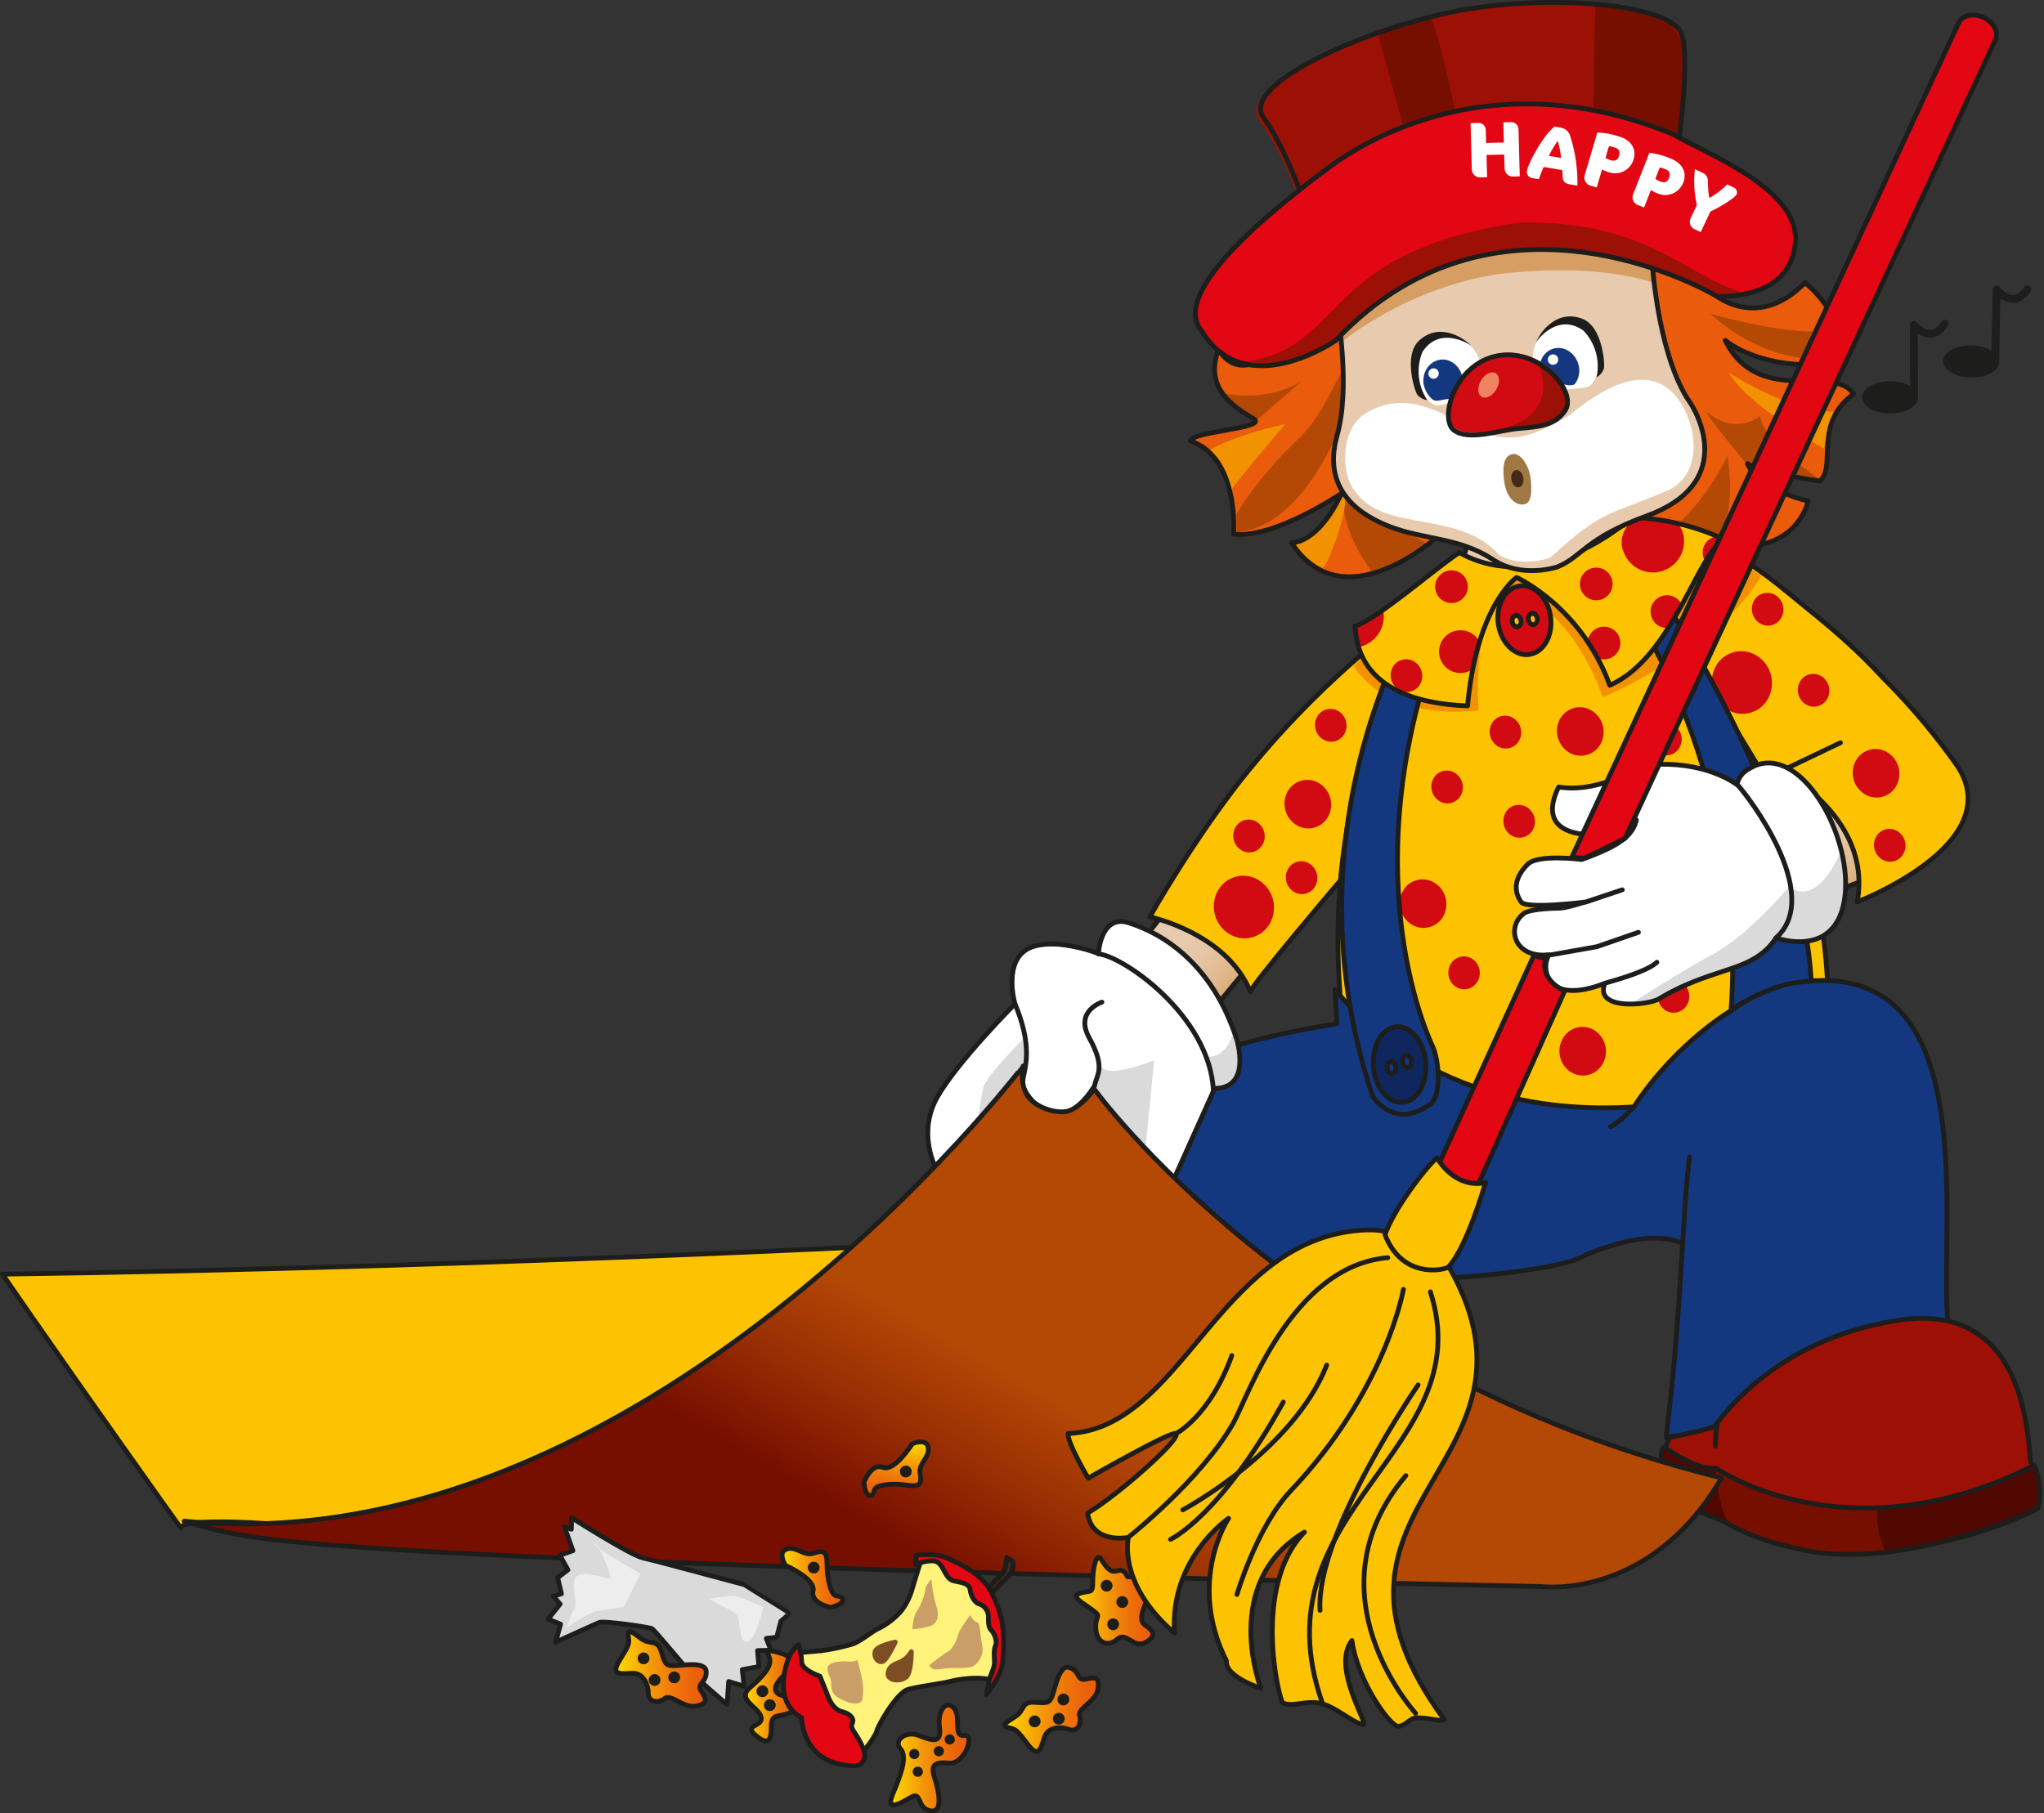 <svg id="Ebene_1" data-name="Ebene 1" xmlns="http://www.w3.org/2000/svg" xmlns:xlink="http://www.w3.org/1999/xlink" viewBox="0 0 640.564 568.429"><rect x="0" y="0" width="640.564" height="568.429" fill="#333333" stroke="none"/><defs><style>.cls-1,.cls-9{fill:#ea5b0c;}.cls-1,.cls-13,.cls-14,.cls-18,.cls-2,.cls-25,.cls-26,.cls-27,.cls-28,.cls-3,.cls-34,.cls-35,.cls-36,.cls-37,.cls-38,.cls-4,.cls-40,.cls-42,.cls-43,.cls-44,.cls-45,.cls-46,.cls-48,.cls-5,.cls-50,.cls-51,.cls-52,.cls-53,.cls-55,.cls-6,.cls-7,.cls-8{stroke:#1d1d1b;}.cls-1,.cls-13,.cls-14,.cls-18,.cls-2,.cls-25,.cls-26,.cls-27,.cls-28,.cls-3,.cls-34,.cls-35,.cls-36,.cls-37,.cls-38,.cls-4,.cls-40,.cls-42,.cls-43,.cls-44,.cls-45,.cls-46,.cls-47,.cls-48,.cls-5,.cls-50,.cls-51,.cls-52,.cls-53,.cls-55,.cls-6,.cls-66,.cls-7,.cls-8{stroke-linecap:round;stroke-linejoin:round;stroke-width:1.5px;}.cls-1,.cls-2,.cls-3,.cls-4,.cls-5,.cls-6,.cls-7{clip-rule:evenodd;}.cls-15,.cls-18,.cls-19,.cls-2,.cls-35{fill:#fdc300;}.cls-20,.cls-28,.cls-3{fill:#9c1006;}.cls-22,.cls-4{fill:#770f00;}.cls-32,.cls-34,.cls-5,.cls-64{fill:#fff;}.cls-57,.cls-6,.cls-8{fill:#e8cbaf;}.cls-46,.cls-55,.cls-61,.cls-7{fill:#e30613;}.cls-11,.cls-12,.cls-13,.cls-14,.cls-15,.cls-17,.cls-18,.cls-20,.cls-22,.cls-24,.cls-25,.cls-26,.cls-27,.cls-28,.cls-32,.cls-33,.cls-34,.cls-36,.cls-37,.cls-38,.cls-39,.cls-40,.cls-41,.cls-42,.cls-43,.cls-44,.cls-45,.cls-46,.cls-47,.cls-48,.cls-49,.cls-50,.cls-51,.cls-52,.cls-57,.cls-60,.cls-61,.cls-63,.cls-67,.cls-9{fill-rule:evenodd;}.cls-10{clip-path:url(#clip-path);}.cls-11{fill:#b44805;}.cls-12{fill:#f39200;}.cls-13,.cls-53{fill:none;}.cls-14{fill:url(#linear-gradient);}.cls-16{clip-path:url(#clip-path-2);}.cls-17,.cls-27,.cls-56{fill:#d20a11;}.cls-21{clip-path:url(#clip-path-3);}.cls-23{clip-path:url(#clip-path-4);}.cls-24{fill:#500800;}.cls-25,.cls-63{fill:#14387f;}.cls-26{fill:#0f275e;}.cls-29{clip-path:url(#clip-path-5);}.cls-30{clip-path:url(#clip-path-6);}.cls-31,.cls-41{fill:#1d1d1b;}.cls-33,.cls-48{fill:#dadada;}.cls-36{fill:url(#linear-gradient-2);}.cls-37{fill:#fff37c;}.cls-38,.cls-66{fill:#432918;}.cls-39{fill:#ca9e67;}.cls-40{fill:url(#linear-gradient-3);}.cls-42{fill:url(#linear-gradient-4);}.cls-43{fill:url(#linear-gradient-5);}.cls-44{fill:url(#linear-gradient-6);}.cls-45{fill:url(#linear-gradient-7);}.cls-47{fill:#7d4e24;stroke:#7d4e24;}.cls-49{fill:#ededed;}.cls-50{fill:url(#linear-gradient-8);}.cls-51{fill:url(#linear-gradient-9);}.cls-52{fill:url(#linear-gradient-10);}.cls-54{clip-path:url(#clip-path-7);}.cls-58{clip-path:url(#clip-path-8);}.cls-59{fill:#d69e63;}.cls-60{fill:#760f00;}.cls-62{clip-path:url(#clip-path-9);}.cls-65{fill:#a07843;}.cls-66{stroke:#432918;}.cls-67{fill:#f08262;}</style><clipPath id="clip-path" transform="translate(-36.73 -62.234)"><path class="cls-1" d="M572.423,153.324s13.997,13.756,29.977-2.473c7.437,6.024,13.286,16.235,8.032,23.709-3.267,3.706-22.856,2.346-33.03-5.614,10.441,21.012,33.982,7.204,40.219,16.779-12.82,9.426-5.218,22.672-10.59,27.302,0,0-18.928-2.715-22.661-5.469,3.214,8.14,19.014,11.739,19.014,11.739s-3.259,16.286-24.65,13.973c-12.024-1.298-31.08-8.925-31.08-8.925l-25.103,14.493L486.925,230.67s-29.399,26.663-45.451,1.669c0,0,8.081.727,15.681-15.467,0,0-21.003,14.267-33.841,12.79,0,0,1.923-23.857-13.528-29.238.665-3.058,24.917-3.947,19.661-7.035-5.261-3.088-15.729-9.244-10.805-21.645,0,0,7.084,15.206,25.132-7.55s46.193-33.829,46.193-33.829S542.7,118.148,572.423,153.324Z"/></clipPath><linearGradient id="linear-gradient" x1="361.563" y1="274.14" x2="361.015" y2="243.679" gradientTransform="matrix(0.608, -0.794, -0.828, -0.634, 366.339, 753.337)" gradientUnits="userSpaceOnUse"><stop offset="0" stop-color="#e8cbaf"/><stop offset="0.364" stop-color="#e7caac"/><stop offset="0.585" stop-color="#e5c5a4"/><stop offset="0.768" stop-color="#e2bc96"/><stop offset="0.93" stop-color="#deb181"/><stop offset="1" stop-color="#dbaa76"/></linearGradient><clipPath id="clip-path-2" transform="translate(-36.73 -62.234)"><path class="cls-2" d="M428.564,373.118c-7.389-18.421-31.491-23.474-31.491-23.474s14.098-25.212,31.067-46.095c21.098-25.961,44.47-44.334,51.62-48.651,0,0,32.036,1.381,16.349,37.166L454.258,341.19S428.972,371.042,428.564,373.118Z"/></clipPath><clipPath id="clip-path-3" transform="translate(-36.73 -62.234)"><path class="cls-3" d="M344.493,518.258s-7.412-40.892,17.757-53.465c24.616-12.297,39.257,1.109,49.201,7.152,8.8.293,8.996,1.322,14.663,2.026,18.182,2.25,44.604,19.063,45.677,20.765.057,4.372-2.099,14.409-2.099,14.409s-2.752,7.101-23.945,6.071c-7.423,3.074-7.645,8.577-15.226,10.47C430.52,525.687,393.563,540.052,344.493,518.258ZM416.34,484.487c-2.209-10.943-5.082-12.835-5.082-12.835"/></clipPath><clipPath id="clip-path-4" transform="translate(-36.73 -62.234)"><path class="cls-4" d="M445.826,514.653c-5.11,1.499-9.037,8.049-12.352,9.808-.193-.156-31.715,15.085-89.742-6.534,0,0-1.615,8.149,3.589,10.437,3.101,2.362,48.892,18.35,88.705,3.044,3.259-1.899,8.066-6.78,8.066-6.78s19.948-.688,22.14-3.371c2.197-2.682,3.138-10.845,3.138-10.845S466.758,513.165,445.826,514.653Z"/></clipPath><clipPath id="clip-path-5" transform="translate(-36.73 -62.234)"><path class="cls-4" d="M558.4,515.839s9.39,7.264,16.197,6.652c0,0,40.849,28.629,99.606-.914a19.736,19.736,0,0,1,1.044,13.581s-41.614,19.855-74.072,12.795c-17.33-3.767-20.28-7.29-27.38-10.092-10.636-4.201-13.944-5.929-13.944-5.929S555.359,516.735,558.4,515.839Z"/></clipPath><clipPath id="clip-path-6" transform="translate(-36.73 -62.234)"><path class="cls-2" d="M494.042,235.422c-9.403,6.469-24.914,20.202-32.734,23.174.746,3.277-.29,23.463,35.341,24.912,2.849-31.542,15.353-40.264,15.353-40.264s20.172,9.063,29.204,33.789c19.75-8.588,27.861-42.191,35.971-45.667a75.639,75.639,0,0,0-28.826-6.954C529.382,240.056,509.395,244.113,494.042,235.422Z"/></clipPath><linearGradient id="linear-gradient-2" x1="312.909" y1="571.354" x2="382.515" y2="450.325" gradientUnits="userSpaceOnUse"><stop offset="0.182" stop-color="#770f00"/><stop offset="0.394" stop-color="#962c03"/><stop offset="0.632" stop-color="#b44805"/></linearGradient><linearGradient id="linear-gradient-3" x1="270.35" y1="593.869" x2="286.906" y2="593.869" gradientUnits="userSpaceOnUse"><stop offset="0" stop-color="#ffde00"/><stop offset="0.153" stop-color="#fac103"/><stop offset="0.421" stop-color="#f39507"/><stop offset="0.661" stop-color="#ee750a"/><stop offset="0.862" stop-color="#eb620b"/><stop offset="1" stop-color="#ea5b0c"/></linearGradient><linearGradient id="linear-gradient-4" x1="315.861" y1="613.297" x2="340.385" y2="613.297" xlink:href="#linear-gradient-3"/><linearGradient id="linear-gradient-5" x1="374.027" y1="563.999" x2="398.03" y2="563.999" xlink:href="#linear-gradient-3"/><linearGradient id="linear-gradient-6" x1="905.326" y1="1265.12" x2="924.425" y2="1265.12" gradientTransform="translate(1704.738 -193.502) rotate(98.569)" xlink:href="#linear-gradient-3"/><linearGradient id="linear-gradient-7" x1="281.817" y1="556.862" x2="300.876" y2="556.862" xlink:href="#linear-gradient-3"/><linearGradient id="linear-gradient-8" x1="351.489" y1="598.042" x2="380.957" y2="598.042" xlink:href="#linear-gradient-3"/><linearGradient id="linear-gradient-9" x1="229.744" y1="585.357" x2="258.057" y2="585.357" xlink:href="#linear-gradient-3"/><linearGradient id="linear-gradient-10" x1="661.215" y1="557.731" x2="660.666" y2="527.274" gradientTransform="matrix(0.923, -0.385, -0.45, -1.079, 202.46, 1103.227)" xlink:href="#linear-gradient"/><clipPath id="clip-path-7" transform="translate(-36.73 -62.234)"><path class="cls-5" d="M539.106,343.061s-10.495,3.866-13.949,3.866c-2.219,0-8.998.297-10.779,1.584-5.706,4.122-3.416,14.289,7.926,12.998-2.578,2.711-2.272,16.56,17.383,8.953-3.487,8.559,13.519,6.922,16.954,4.863,17.351-10.407,29.489-8.051,36.686-19.108,0,0,19.018,7.01,21.554-12.831,2.53-19.833-14.896-49.954-30.228-40.028a7.007,7.007,0,0,0-3.581,4.858c.355.327-8.931-7.513-26.903-6.269-2.205-.925-14.939,9.23-28.983,6.978-8.7,17.965,14.901,14.766,14.901,14.766"/></clipPath><clipPath id="clip-path-8" transform="translate(-36.73 -62.234)"><path class="cls-6" d="M565.336,186.867c4.604,6.149,14.558,27.207-12.536,37.078-19.481,7.103-20.194,12.842-28.023,16,0,0-11.036,3.762-20.117-2.259-10.555-7-21.547-6.215-32.3-10.344-8.759-3.36-21.541-10.977-16.618-28.546,4.23-15.091.265-36.298.468-38.176.201-1.879,26.521-63.159,98.217-17.157C554.427,143.462,555.92,171.364,565.336,186.867Z"/></clipPath><clipPath id="clip-path-9" transform="translate(-36.73 -62.234)"><path class="cls-7" d="M574.977,155.229s-67.947-41.073-119.628,13.724c0,0-28.274,19.764-42.084-3.077-10.679-12.734,26.133-40.823,39.727-51.015,6.717-5.039,48.504-35.099,108.22-10.478,8.494,5.236,38.374,16.348,38.193,32.626C599.356,141.299,598.122,155.014,574.977,155.229Z"/></clipPath></defs><title>Happy-Teppichkehren</title><path class="cls-8" d="M485.641,252.307s14.838-14.66,11.958-34.408c0,0,24.645-16.74,40.762-9.045,0,0-3.185,13.325,11.009,19.408C549.37,228.262,523.377,270.73,485.641,252.307Z" transform="translate(-36.73 -62.234)"/><path class="cls-9" d="M572.423,153.324s13.997,13.756,29.977-2.473c7.437,6.024,13.286,16.235,8.032,23.709-3.267,3.706-22.856,2.346-33.03-5.614,10.441,21.012,33.982,7.204,40.219,16.779-12.82,9.426-5.218,22.672-10.59,27.302,0,0-18.928-2.715-22.661-5.469,3.214,8.14,19.014,11.739,19.014,11.739s-3.259,16.286-24.65,13.973c-12.024-1.298-31.08-8.925-31.08-8.925l-25.103,14.493L486.925,230.67s-29.399,26.663-45.451,1.669c0,0,8.081.727,15.681-15.467,0,0-21.003,14.267-33.841,12.79,0,0,1.923-23.857-13.528-29.238.665-3.058,24.917-3.947,19.661-7.035-5.261-3.088-15.729-9.244-10.805-21.645,0,0,7.084,15.206,25.132-7.55s46.193-33.829,46.193-33.829S542.7,118.148,572.423,153.324Z" transform="translate(-36.73 -62.234)"/><g class="cls-10"><path class="cls-11" d="M612.117,163.666c2.335,7.505-2.442,10.782-2.442,10.782s-17.621,3.347-36.999-13.874C572.676,160.574,608.283,170.673,612.117,163.666Z" transform="translate(-36.73 -62.234)"/><path class="cls-12" d="M608.386,202.897s-24.239-13.8-29.961-23.952c0,0,17.679,11.884,33.046,12.397C611.471,191.343,608.162,201.864,608.386,202.897Z" transform="translate(-36.73 -62.234)"/><path class="cls-11" d="M588.355,192.554s-7.096,6.475-16.324-.881c-2.507-1.998,6.059,8.797,11.289,15.111,3.978,4.808,23.614,5.685,23.614,5.685S589.007,200.487,588.355,192.554Z" transform="translate(-36.73 -62.234)"/><path class="cls-11" d="M574.74,232.012s6.32-7.091,3.377-26.825c0,0-7.061,14.8-17.486,22.942C560.631,228.129,571.006,232.024,574.74,232.012Z" transform="translate(-36.73 -62.234)"/><path class="cls-11" d="M467.522,242.447s-14.413-16.803-8.33-31.815c0,0,10.191,14.634,25.742,22.466Z" transform="translate(-36.73 -62.234)"/><path class="cls-11" d="M457.787,178.853s3.208,8.599-3.161,21.865c-6.372,13.26-16.454,27.248-30.349,28.317l-.029-5.592s5.666-10.65,19.886-24.136C451.709,192.123,456.425,178.26,457.787,178.853Z" transform="translate(-36.73 -62.234)"/><path class="cls-12" d="M458.023,216.56c1.928,4.819-5.394,23.134-6.611,23.576-1.215.438-7.756-5.081-8.734-7.316C447.012,232.028,454.718,224.303,458.023,216.56Z" transform="translate(-36.73 -62.234)"/><path class="cls-11" d="M444.882,181.551s-9.461,6.837-24.705,3.99a27.902,27.902,0,0,0,10.272,8.473Z" transform="translate(-36.73 -62.234)"/><path class="cls-12" d="M439.451,195.235s-15.076,17.593-16.756,20.548c0,0-1.973-9.14-6.561-12.189C414.946,202.803,428.187,197.406,439.451,195.235Z" transform="translate(-36.73 -62.234)"/></g><path class="cls-13" d="M572.423,153.324s13.997,13.756,29.977-2.473c7.437,6.024,13.286,16.235,8.032,23.709-3.267,3.706-22.856,2.346-33.03-5.614,10.441,21.012,33.982,7.204,40.219,16.779-12.82,9.426-5.218,22.672-10.59,27.302,0,0-18.928-2.715-22.661-5.469,3.214,8.14,19.014,11.739,19.014,11.739s-3.259,16.286-24.65,13.973c-12.024-1.298-31.08-8.925-31.08-8.925l-25.103,14.493L486.925,230.67s-29.399,26.663-45.451,1.669c0,0,8.081.727,15.681-15.467,0,0-21.003,14.267-33.841,12.79,0,0,1.923-23.857-13.528-29.238.665-3.058,24.917-3.947,19.661-7.035-5.261-3.088-15.729-9.244-10.805-21.645,0,0,7.084,15.206,25.132-7.55s46.193-33.829,46.193-33.829S542.7,118.148,572.423,153.324Z" transform="translate(-36.73 -62.234)"/><polygon class="cls-14" points="379.67 267.094 339.718 318.342 365.519 334.286 404.572 286.821 379.67 267.094"/><path class="cls-15" d="M428.564,373.118c-7.389-18.421-31.491-23.474-31.491-23.474s14.098-25.212,31.067-46.095c21.098-25.961,44.47-44.334,51.62-48.651,0,0,32.036,1.381,16.349,37.166L454.258,341.19S428.972,371.042,428.564,373.118Z" transform="translate(-36.73 -62.234)"/><g class="cls-16"><path class="cls-17" d="M434.607,351.853a9.123,9.123,0,0,1-12.967,2.95,10.153,10.153,0,0,1-3.14-13.546,9.111,9.111,0,0,1,12.964-2.955A10.157,10.157,0,0,1,434.607,351.853Z" transform="translate(-36.73 -62.234)"/></g><path class="cls-13" d="M428.564,373.118c-7.389-18.421-31.491-23.474-31.491-23.474s14.098-25.212,31.067-46.095c21.098-25.961,44.47-44.334,51.62-48.651,0,0,32.036,1.381,16.349,37.166L454.258,341.19S428.972,371.042,428.564,373.118Z" transform="translate(-36.73 -62.234)"/><path class="cls-18" d="M494.621,239.766c-3.93,4.927-48.304,56.482-36.648,146.591,0,0,38.353,41.631,90.644,23.914,52.291-17.719,60.992-34.668,60.992-34.668s.933-97.756-71.419-137.643C538.19,237.96,535.152,247.35,494.621,239.766Z" transform="translate(-36.73 -62.234)"/><path class="cls-17" d="M488.943,349.597a7.065,7.065,0,0,1-10.053,2.29,7.872,7.872,0,0,1-2.437-10.502,7.066,7.066,0,0,1,10.053-2.289A7.872,7.872,0,0,1,488.943,349.597Z" transform="translate(-36.73 -62.234)"/><path class="cls-18" d="M544.974,230.723s15.482-13.168,52.025,17.241c10.787,8.976,25.506,19.54,40.932,40.108,4.068,7.816-12.211,39.652-27.247,46.664,0,0-4.915-5.007-9.656-10.614C571.336,275.993,544.974,230.723,544.974,230.723Z" transform="translate(-36.73 -62.234)"/><path class="cls-17" d="M590.665,281.476a9.117,9.117,0,0,1-12.966,2.95,10.157,10.157,0,0,1-3.142-13.55,9.112,9.112,0,0,1,12.965-2.951A10.155,10.155,0,0,1,590.665,281.476Z" transform="translate(-36.73 -62.234)"/><path class="cls-19" d="M473.094,293.49c-2.227,8.582-4.747,12.979-9.483,8.625-4.09,1.834-5.712-3.406-3.486-11.986,2.227-8.583,6.931-14.789,10.513-13.862C474.217,277.195,475.319,284.907,473.094,293.49Z" transform="translate(-36.73 -62.234)"/><path class="cls-12" d="M461.018,271.052s8.98,17.091,39.106,13.905c0,0-2.608-28.678,8.981-39.396,0,0,19.753,6.312,29.877,35.241,0,0,36.879-15.364,49.714-38.149-21.512-15.373-47.018-4.523-47.018-4.523a228.036,228.036,0,0,0-29.454,4.18c-18.522,3.892-20.5-2.252-20.5-2.252Z" transform="translate(-36.73 -62.234)"/><path class="cls-20" d="M344.493,518.258s-7.412-40.892,17.757-53.465c24.616-12.297,39.257,1.109,49.201,7.152,8.8.293,8.996,1.322,14.663,2.026,18.182,2.25,44.604,19.063,45.677,20.765.057,4.372-2.099,14.409-2.099,14.409s-2.752,7.101-23.945,6.071c-7.423,3.074-7.645,8.577-15.226,10.47C430.52,525.687,393.563,540.052,344.493,518.258ZM416.34,484.487c-2.209-10.943-5.082-12.835-5.082-12.835" transform="translate(-36.73 -62.234)"/><g class="cls-21"><path class="cls-22" d="M346.506,483.141c-.565-1.844,6.624,47.771,95.704,31.781,0,0-2.694,5.897-10.305,9.86-7.615,3.968-20.154,6.005-40.478,4.892-35.682-1.958-46.935-11.416-46.935-11.416S342.002,491.815,346.506,483.141Z" transform="translate(-36.73 -62.234)"/><path class="cls-22" d="M439.298,484.128s21.783,5.074,19.415,13.266a116.237,116.237,0,0,0-3.494,16.667c11.931-.64,14.763-6.108,14.763-6.108l1.859-13.658s-13.071-11.158-36.22-17.751C436.535,478.683,439.298,484.128,439.298,484.128Z" transform="translate(-36.73 -62.234)"/></g><path class="cls-13" d="M344.493,518.258s-7.412-40.892,17.757-53.465c24.616-12.297,39.257,1.109,49.201,7.152,8.8.293,8.996,1.322,14.663,2.026,18.182,2.25,44.604,19.063,45.677,20.765.057,4.372-2.099,14.409-2.099,14.409s-2.752,7.101-23.945,6.071c-7.423,3.074-7.645,8.577-15.226,10.47C430.52,525.687,393.563,540.052,344.493,518.258ZM416.34,484.487c-2.209-10.943-5.082-12.835-5.082-12.835" transform="translate(-36.73 -62.234)"/><path class="cls-22" d="M445.826,514.653c-5.11,1.499-9.037,8.049-12.352,9.808-.193-.156-31.715,15.085-89.742-6.534,0,0-1.615,8.149,3.589,10.437,3.101,2.362,48.892,18.35,88.705,3.044,3.259-1.899,8.066-6.78,8.066-6.78s19.948-.688,22.14-3.371c2.197-2.682,3.138-10.845,3.138-10.845S466.758,513.165,445.826,514.653Z" transform="translate(-36.73 -62.234)"/><g class="cls-23"><path class="cls-24" d="M466.913,521.508s2.788-13.743-.561-12.979c-3.72.851-20.081,4.861-20.081,4.861s.764,4.575-3.607,16.712c1.338,2.026-1.196.329,6.083-2.019C448.821,528.059,464.358,522.522,466.913,521.508Z" transform="translate(-36.73 -62.234)"/></g><path class="cls-13" d="M445.826,514.653c-5.11,1.499-9.037,8.049-12.352,9.808-.193-.156-31.715,15.085-89.742-6.534,0,0-1.615,8.149,3.589,10.437,3.101,2.362,48.892,18.35,88.705,3.044,3.259-1.899,8.066-6.78,8.066-6.78s19.948-.688,22.14-3.371c2.197-2.682,3.138-10.845,3.138-10.845S466.758,513.165,445.826,514.653Z" transform="translate(-36.73 -62.234)"/><path class="cls-25" d="M598.991,371.875c-15.209.085-37.992,18.463-50.227,37.328-28.625,1.862-66.642-4.068-93.628-36.716l.562,10.672s-41.445,6.195-45.733,14.286c0,0-11.15,44.79-23.538,87.972,13.721-7.751,39.172,6.236,39.172,6.236s24.853,27.996,62.196,13.932c2.646-6.752-5.409-42.167-5.409-42.167s42.344-2.029,51.366-7.841c22.87-9.505,30.752-3.179,30.752-3.179,2.449,29.931,10.532,51.285,10.532,51.285l69.52-6.91-2.08-15.899.127-12.882S661.17,371.534,598.991,371.875Z" transform="translate(-36.73 -62.234)"/><path class="cls-17" d="M452.823,318.413A7.074,7.074,0,0,1,442.768,320.7a7.871,7.871,0,0,1-2.435-10.502,7.062,7.062,0,0,1,10.053-2.288A7.87,7.87,0,0,1,452.823,318.413Z" transform="translate(-36.73 -62.234)"/><path class="cls-25" d="M546.689,233.291s54.746,73.489,57.76,138.2c-8.803-.349-20.265,3.472-25.224,7.292,2.528-32.486-3.475-88.703-39.784-139.286Z" transform="translate(-36.73 -62.234)"/><path class="cls-25" d="M494.164,246.21c-31.574,69.702-17.379,124.514-8.399,144.212,1.923,4.222,2.838,15.286-.826,17.954-11.503,8.375-18.09-2.65-18.09-2.65-29.941-89.948,19.398-160.862,19.398-160.862Z" transform="translate(-36.73 -62.234)"/><path class="cls-26" d="M483.209,393.08c-1.363-6.363-5.99-10.247-10.334-8.671-4.346,1.578-6.756,8.016-5.395,14.382,1.363,6.361,5.99,10.243,10.335,8.666C482.159,405.881,484.575,399.443,483.209,393.08Zm-9.99,5.691c-.717.263-1.478-.38-1.702-1.431a2.047,2.047,0,0,1,.889-2.374c.717-.26,1.482.381,1.708,1.429A2.045,2.045,0,0,1,473.22,398.771Zm4.86-1.87c-.718.257-1.482-.38-1.708-1.425a2.059,2.059,0,0,1,.891-2.382c.72-.261,1.484.38,1.708,1.431A2.046,2.046,0,0,1,478.08,396.901Z" transform="translate(-36.73 -62.234)"/><path class="cls-17" d="M494.854,247.847a5.444,5.444,0,1,1-6.304-4.429A5.445,5.445,0,0,1,494.854,247.847Z" transform="translate(-36.73 -62.234)"/><path class="cls-17" d="M512.73,294.495a4.772,4.772,0,0,1-6.793,1.551,5.327,5.327,0,0,1-1.652-7.103,4.786,4.786,0,0,1,6.801-1.551A5.319,5.319,0,0,1,512.73,294.495Z" transform="translate(-36.73 -62.234)"/><path class="cls-17" d="M458.003,292.365a4.778,4.778,0,0,1-6.798,1.551,5.329,5.329,0,0,1-1.648-7.106,4.786,4.786,0,0,1,6.801-1.546A5.317,5.317,0,0,1,458.003,292.365Z" transform="translate(-36.73 -62.234)"/><path class="cls-17" d="M517.033,322.458a4.777,4.777,0,0,1-6.797,1.549,5.328,5.328,0,0,1-1.647-7.105,4.782,4.782,0,0,1,6.797-1.547A5.319,5.319,0,0,1,517.033,322.458Z" transform="translate(-36.73 -62.234)"/><path class="cls-17" d="M577.651,342.466a4.777,4.777,0,0,1-6.798,1.551,5.33,5.33,0,0,1-1.645-7.107,4.782,4.782,0,0,1,6.799-1.547A5.318,5.318,0,0,1,577.651,342.466Z" transform="translate(-36.73 -62.234)"/><path class="cls-17" d="M563.017,296.647a4.777,4.777,0,0,1-6.797,1.552,5.325,5.325,0,0,1-1.647-7.105,4.783,4.783,0,0,1,6.799-1.551A5.324,5.324,0,0,1,563.017,296.647Z" transform="translate(-36.73 -62.234)"/><path class="cls-17" d="M539.462,365.615a4.777,4.777,0,0,1-6.797,1.553,5.329,5.329,0,0,1-1.647-7.107,4.781,4.781,0,0,1,6.795-1.547A5.32,5.32,0,0,1,539.462,365.615Z" transform="translate(-36.73 -62.234)"/><path class="cls-17" d="M563.242,323.74a4.778,4.778,0,0,1-6.798,1.551,5.327,5.327,0,0,1-1.645-7.107,4.781,4.781,0,0,1,6.797-1.545A5.318,5.318,0,0,1,563.242,323.74Z" transform="translate(-36.73 -62.234)"/><path class="cls-17" d="M499.209,370.666a4.776,4.776,0,0,1-6.963.315,5.32,5.32,0,0,1-.358-7.282,4.78,4.78,0,0,1,6.964-.315A5.32,5.32,0,0,1,499.209,370.666Z" transform="translate(-36.73 -62.234)"/><path class="cls-17" d="M564.858,378.009a4.779,4.779,0,0,1-6.966.315,5.324,5.324,0,0,1-.357-7.284,4.783,4.783,0,0,1,6.964-.315A5.323,5.323,0,0,1,564.858,378.009Z" transform="translate(-36.73 -62.234)"/><path class="cls-17" d="M494.45,311.702a4.78,4.78,0,0,1-6.798,1.551,5.327,5.327,0,0,1-1.647-7.105,4.784,4.784,0,0,1,6.8-1.549A5.325,5.325,0,0,1,494.45,311.702Z" transform="translate(-36.73 -62.234)"/><path class="cls-17" d="M432.363,327.062a4.78,4.78,0,0,1-6.798,1.555,5.33,5.33,0,0,1-1.648-7.105,4.783,4.783,0,0,1,6.799-1.549A5.321,5.321,0,0,1,432.363,327.062Z" transform="translate(-36.73 -62.234)"/><path class="cls-17" d="M448.849,340.131a4.785,4.785,0,0,1-6.8,1.553,5.331,5.331,0,0,1-1.646-7.107,4.78,4.78,0,0,1,6.798-1.549A5.325,5.325,0,0,1,448.849,340.131Z" transform="translate(-36.73 -62.234)"/><path class="cls-17" d="M538.214,295.632a7.068,7.068,0,0,1-10.052,2.288,7.873,7.873,0,0,1-2.437-10.502,7.069,7.069,0,0,1,10.052-2.291A7.873,7.873,0,0,1,538.214,295.632Z" transform="translate(-36.73 -62.234)"/><path class="cls-17" d="M538.136,396.906a7.072,7.072,0,0,1-10.301.461,7.873,7.873,0,0,1-.529-10.766,7.064,7.064,0,0,1,10.299-.467A7.872,7.872,0,0,1,538.136,396.906Z" transform="translate(-36.73 -62.234)"/><path class="cls-17" d="M558.177,345.993a9.119,9.119,0,0,1-12.967,2.95,10.152,10.152,0,0,1-3.14-13.548,9.11,9.11,0,0,1,12.963-2.951A10.152,10.152,0,0,1,558.177,345.993Z" transform="translate(-36.73 -62.234)"/><path class="cls-25" d="M578.398,379.864c4.967-4.585,15.824-9.103,21.424-9.636,63.805-9.552,41.766,89.359,48.364,112.573,6.599,23.209-85.547,28.944-89.32,29.929,4.919-39.538,4.945-68.777,7.334-87.869" transform="translate(-36.73 -62.234)"/><path class="cls-17" d="M598.84,342.368a4.781,4.781,0,0,1-6.8,1.551,5.331,5.331,0,0,1-1.645-7.107,4.782,4.782,0,0,1,6.798-1.547A5.322,5.322,0,0,1,598.84,342.368Z" transform="translate(-36.73 -62.234)"/><path class="cls-17" d="M624.528,305.164a4.776,4.776,0,0,1-6.796,1.551,5.325,5.325,0,0,1-1.648-7.104,4.782,4.782,0,0,1,6.799-1.548A5.317,5.317,0,0,1,624.528,305.164Z" transform="translate(-36.73 -62.234)"/><path class="cls-27" d="M522.645,255.444c-.857-5.918-5.213-10.174-9.733-9.511-4.514.666-7.485,6.002-6.628,11.922.853,5.914,5.212,10.172,9.727,9.509C520.531,266.7,523.5,261.364,522.645,255.444Zm-10.374,3.254c-.747.113-1.466-.594-1.608-1.57a1.627,1.627,0,0,1,1.097-1.97c.745-.107,1.464.594,1.606,1.571A1.625,1.625,0,0,1,512.271,258.697Zm5.085-.654c-.744.111-1.464-.592-1.606-1.57a1.628,1.628,0,0,1,1.095-1.97c.747-.109,1.462.594,1.608,1.572A1.625,1.625,0,0,1,517.357,258.044Z" transform="translate(-36.73 -62.234)"/><path class="cls-28" d="M560.758,530.597A109.244,109.244,0,0,0,576.105,536.89c14.029,10.829,57.116,19.106,99.142-1.732a20.706,20.706,0,0,0-2.148-14.689c-1.06-11.759-3.171-50.426-41.688-44.348-39.925,6.299-55.705,31.752-57.453,33.161-1.194.964-14.024,3.55-14.024,3.55s-1.207,2.834-1.242,3.196C556.947,518.29,558.231,528.14,560.758,530.597Z" transform="translate(-36.73 -62.234)"/><path class="cls-22" d="M558.4,515.839s9.39,7.264,16.197,6.652c0,0,40.849,28.629,99.606-.914a19.736,19.736,0,0,1,1.044,13.581s-41.614,19.855-74.072,12.795c-17.33-3.767-20.28-7.29-27.38-10.092-10.636-4.201-13.944-5.929-13.944-5.929S555.359,516.735,558.4,515.839Z" transform="translate(-36.73 -62.234)"/><g class="cls-29"><path class="cls-24" d="M558.966,530.943s-3.742-16.224-1.144-15.493c2.888.816,16.597,7.202,16.597,7.202s1.074,17.599,6.545,19.106c2.822.78-2.112-2.144-7.794-4.417C573.114,537.317,560.968,531.933,558.966,530.943Z" transform="translate(-36.73 -62.234)"/><path class="cls-24" d="M625.036,533.952s-.829,7.966,2.46,14.509c3.77,3.499,45.773-10.11,48.697-14.304,2.922-4.191-.742-10.305-2.081-12.849C670.986,523.655,655.549,532.311,625.036,533.952Z" transform="translate(-36.73 -62.234)"/></g><path class="cls-13" d="M558.4,515.839s9.39,7.264,16.197,6.652c0,0,40.849,28.629,99.606-.914a19.736,19.736,0,0,1,1.044,13.581s-41.614,19.855-74.072,12.795c-17.33-3.767-20.28-7.29-27.38-10.092-10.636-4.201-13.944-5.929-13.944-5.929S555.359,516.735,558.4,515.839Z" transform="translate(-36.73 -62.234)"/><path class="cls-13" d="M574.847,508.927s-.745,5.091-.487,6.624" transform="translate(-36.73 -62.234)"/><path class="cls-15" d="M494.042,235.422c-9.403,6.469-24.914,20.202-32.734,23.174.746,3.277-.29,23.463,35.341,24.912,2.849-31.542,15.353-40.264,15.353-40.264s20.172,9.063,29.204,33.789c19.75-8.588,27.861-42.191,35.971-45.667a75.639,75.639,0,0,0-28.826-6.954C529.382,240.056,509.395,244.113,494.042,235.422Z" transform="translate(-36.73 -62.234)"/><g class="cls-30"><path class="cls-17" d="M501.023,265.34a6.707,6.707,0,1,1-7.763-5.45A6.705,6.705,0,0,1,501.023,265.34Z" transform="translate(-36.73 -62.234)"/><path class="cls-17" d="M463.642,246.086a11.731,11.731,0,0,1,6.598,7.647,9.847,9.847,0,0,1-7.996,11.402c-.562.097-2.669-.025-3.22-.022-4.441-4.167-5.861-12.741-5.861-12.741Z" transform="translate(-36.73 -62.234)"/><path class="cls-17" d="M562.379,226.434a6.372,6.372,0,0,1,1.436,1.932,9.756,9.756,0,1,1-18.168,7.117c-2.885-6.221,3.74-11.241,3.74-11.241Z" transform="translate(-36.73 -62.234)"/><path class="cls-17" d="M544.345,262.434a5.121,5.121,0,1,1-6.299-3.577A5.12,5.12,0,0,1,544.345,262.434Z" transform="translate(-36.73 -62.234)"/><path class="cls-17" d="M481.708,276.807a4.775,4.775,0,0,1-6.798,1.552,5.326,5.326,0,0,1-1.645-7.104,4.781,4.781,0,0,1,6.797-1.549A5.316,5.316,0,0,1,481.708,276.807Z" transform="translate(-36.73 -62.234)"/><path class="cls-17" d="M564.064,252.593a5.122,5.122,0,1,1-6.299-3.576A5.119,5.119,0,0,1,564.064,252.593Z" transform="translate(-36.73 -62.234)"/><path class="cls-17" d="M541.901,243.923a5.122,5.122,0,1,1-6.299-3.576A5.119,5.119,0,0,1,541.901,243.923Z" transform="translate(-36.73 -62.234)"/><path class="cls-17" d="M496.546,244.779a5.122,5.122,0,1,1-6.299-3.576A5.118,5.118,0,0,1,496.546,244.779Z" transform="translate(-36.73 -62.234)"/><path class="cls-17" d="M580.38,234.06a5.123,5.123,0,1,1-6.299-3.577A5.123,5.123,0,0,1,580.38,234.06Z" transform="translate(-36.73 -62.234)"/></g><path class="cls-13" d="M494.042,235.422c-9.403,6.469-24.914,20.202-32.734,23.174.746,3.277-.29,23.463,35.341,24.912,2.849-31.542,15.353-40.264,15.353-40.264s20.172,9.063,29.204,33.789c19.75-8.588,27.861-42.191,35.971-45.667a75.639,75.639,0,0,0-28.826-6.954C529.382,240.056,509.395,244.113,494.042,235.422Z" transform="translate(-36.73 -62.234)"/><path class="cls-31" d="M646.815,162.647a1.21,1.21,0,0,0-1.664.386c-1.024,1.65-2.156,2.523-3.36,2.602-2.22.149-4.309-2.344-4.33-2.368a1.206,1.206,0,0,0-2.128.942,1.478,1.478,0,0,0-.013.176v18.87a12.63,12.63,0,0,0-6.266-1.513c-4.848,0-8.78,2.258-8.78,5.044,0,2.783,3.932,5.041,8.78,5.041s8.778-2.259,8.778-5.041c0-.246-.099-20.07-.099-20.07a6.806,6.806,0,0,0,4.202,1.327c2.031-.127,3.804-1.383,5.267-3.735A1.206,1.206,0,0,0,646.815,162.647Z" transform="translate(-36.73 -62.234)"/><path class="cls-31" d="M672.779,151.84a1.208,1.208,0,0,0-1.671.347c-1.065,1.625-2.214,2.473-3.42,2.523-2.225.098-4.254-2.445-4.275-2.469a1.206,1.206,0,0,0-2.149.894,1.126,1.126,0,0,0-.016.175l-.439,18.865a12.636,12.636,0,0,0-6.229-1.658c-4.846-.112-8.829,2.052-8.893,4.839-.065,2.782,3.814,5.131,8.659,5.244,4.847.112,8.83-2.054,8.895-4.837.004-.246.364-20.067.364-20.067a6.799,6.799,0,0,0,4.169,1.425c2.032-.08,3.833-1.294,5.353-3.612A1.208,1.208,0,0,0,672.779,151.84Z" transform="translate(-36.73 -62.234)"/><path class="cls-32" d="M381.717,361.866s-.539-12.514,8.113-10.387c10.904,2.678,37.911,21.832,34.936,46.896,0,0-.851,4.246-7.038,5.34L403.622,433.83s-4.51,9.071-10.668,13.623c-6.162,4.55-10.999,8.685-20.134,7.761,0,0-12.363-2.226-9.119-7.178,0,0-12.409-1.494-9.284-10.494,0,0-22.107,8.485-20.836-.263,0,0-9.187-15.848-4.397-28.031,4.551-11.578,25.634-32.341,25.634-32.341s-2.5-16.659,6.038-17.973C369.394,357.614,381.717,361.866,381.717,361.866Z" transform="translate(-36.73 -62.234)"/><path class="cls-33" d="M422.913,386.635s-1.82,7.645-8.564,6.776c.529,2.065,4.451,3.356,1.952,10.615C428.921,402.69,423.621,387.011,422.913,386.635Z" transform="translate(-36.73 -62.234)"/><path class="cls-33" d="M398.43,394.587s-13.933,5.73-16.384,2.085l-2.719,7.45s6.644,5.753,4.985,12.651c0,0,8.61.526,9.681,6.559,1.074,6.035,1.226,3.574,1.226,3.574Z" transform="translate(-36.73 -62.234)"/><path class="cls-33" d="M397.585,434.171c-1.268-.67-3.115-3.277-4.198-2.558-1.083.725-19.405,13.761-27.136,15.053C370.815,447.788,384.082,449.408,397.585,434.171Z" transform="translate(-36.73 -62.234)"/><path class="cls-33" d="M378.508,431.066c5.381-4,3.551-1.182,6.623-5.131,1.404-1.803,4.428-6.274,3.297-6.794-1.129-.518-2.899-2.053-4.021-1.233-1.127.82-2.671,6.315-9.703,10.435-7.038,4.114-8.59,4.148-11.689,5.168-3.096,1.028-8.166,2.483-8.166,2.483S351.774,443.717,378.508,431.066Z" transform="translate(-36.73 -62.234)"/><path class="cls-33" d="M364.129,421.102s5.377-4.155,6.307-5.397c.932-1.245,2.015-2.989,1.105-3.216-.914-.229-3.05-1.062-3.844-.459-.797.607-2.237,4.303-7.308,7.462-5.075,3.16-5.681,3.545-7.977,4.449-2.298.898-7.752,1.44-7.752,1.44S344.603,431.243,364.129,421.102Z" transform="translate(-36.73 -62.234)"/><path class="cls-33" d="M344.924,403.042c1.024-3.825,13.093-15.771,13.093-15.771l.572,10.298L342.788,417.08S343.9,406.866,344.924,403.042Z" transform="translate(-36.73 -62.234)"/><path class="cls-13" d="M380.96,361.139s.659-12.505,9.602-9.619c10.685,3.446,26.058,12.714,33.738,36.528,0,0,4.852,15.349-6.914,15.363l-14.016,31.21s-3.88,7.623-10.036,12.173c-6.161,4.55-11.381,9.345-20.515,8.421,0,0-12.295-3.324-9.051-8.273,0,0-12.477-.398-9.352-9.398,0,0-21.888,6.313-20.617-2.435,0,0-11.572-14.294-3.363-28.919,6.19-11.012,24.382-29.28,24.382-29.28s-4.507-15.138,6.166-18.109C369.306,356.487,380.96,361.139,380.96,361.139Z" transform="translate(-36.73 -62.234)"/><path class="cls-13" d="M358.559,435.96s13.554-5.58,16.712-9.065c4.136-3.462,12.678-8.624,7.818-18.273-5.064-7.068-7.814-4.216-10.571-2.942" transform="translate(-36.73 -62.234)"/><path class="cls-13" d="M367.441,446.168s13.707-4.853,17.759-8.583c4.047-3.728,13.743-8.191,7.363-16.763-4.9-6.585-8.207-2.751-8.207-2.751" transform="translate(-36.73 -62.234)"/><path class="cls-13" d="M390.613,448.533s15.423-10.547,11.133-15.447c-4.011-4.583-7.725-2.916-7.725-2.916" transform="translate(-36.73 -62.234)"/><path class="cls-34" d="M380.834,361.24c7.524.485,34.952,19.173,36.164,42.839" transform="translate(-36.73 -62.234)"/><path class="cls-34" d="M354.819,376.908c7.371,17.731.811,22.84,2.782,26.641,0,0,9.523,18.594,22.111-.853.659-3.608,3.681-5.552-1.645-15.177-4.635-8.37,3.989-11.152,3.989-11.152" transform="translate(-36.73 -62.234)"/><path class="cls-35" d="M481.633,534.768,351.506,450.883S194.492,459.486,37.48,461.637c26.252,38.104,55.922,79.581,55.922,79.581s-1.514-3.651,33.246-.948C231.626,548.428,481.633,534.768,481.633,534.768Z" transform="translate(-36.73 -62.234)"/><path class="cls-36" d="M519.273,559.535c14.518,1.346,39.791-4.473,56.996-34.018C444.096,492.945,379.655,403.619,379.655,403.619s-3.489,4.973-7.562,6.681c-3.522,1.474-11.077-.703-13.54-4.924-2.318-3.976-1.172-9.014-1.172-9.014S238.586,553.048,94.478,539.069c13.847,4.14,22.39,6.027,61.528,8.604C256.628,554.303,519.273,559.535,519.273,559.535Z" transform="translate(-36.73 -62.234)"/><path class="cls-37" d="M325.171,551.949s-1.909,6.057-2.545,8.287a20.73,20.73,0,0,1-3.499,7.014,23.007,23.007,0,0,1-6.996,5.418c-2.227.956-6.044,4.461-8.904,5.099a67.29,67.29,0,0,1-9.223,1.915c-3.499.319-7.315.636-7.315.636s1.272,5.099,2.226,8.606,9.222,15.621,10.178,18.17c.954,2.552,6.997,5.739,6.997,5.739s4.77-5.739,5.405-7.97c.636-2.232,6.36-12.116,9.858-13.071s11.131-1.913,13.358-2.55a35.942,35.942,0,0,1,7.951-.958,34.452,34.452,0,0,1,4.134.319l3.18-8.287-1.909-9.562-4.134-9.883-6.997-6.695-6.359-3.505Z" transform="translate(-36.73 -62.234)"/><path class="cls-38" d="M343.104,562.833s7.604-6.658,8.259-8.141a17.093,17.093,0,0,0,.869-4.254l1.956,1.294a5.201,5.201,0,0,1-.87,3.885c-1.304,1.482-9.232,9.395-9.232,9.395Z" transform="translate(-36.73 -62.234)"/><path class="cls-39" d="M326.76,559.919c0,2.23-1.909,6.374-2.863,7.649s-1.271,5.42-1.271,5.42a38.05,38.05,0,0,0,5.407-.958c2.226-.636,3.18-2.869,2.226-6.057a39.912,39.912,0,0,1-1.591-8.287C328.667,556.412,326.76,559.919,326.76,559.919Z" transform="translate(-36.73 -62.234)"/><path class="cls-40" d="M275.219,600.311c-1.087-3.198-7.691-5.375-3.481-9.044,4.208-3.667,7.209-7.024,6.042-9.564-1.168-2.54.467-2.187,3.955-1.151,3.486,1.036,4.323,3.789,1.556,6.055-2.767,2.262-5.886,6.167-.979,7.223s6.195,3.048,2.337,5.075c-3.86,2.03-6.235-.197-6.199,4.959.036,5.15-1.93,5.014-5.28,2.006C269.822,602.864,276.268,603.394,275.219,600.311Z" transform="translate(-36.73 -62.234)"/><path class="cls-41" d="M276.981,595.194a1.845,1.845,0,1,1-.548,2.552A1.839,1.839,0,0,1,276.981,595.194Z" transform="translate(-36.73 -62.234)"/><path class="cls-41" d="M274.658,590.831a1.847,1.847,0,1,1-.548,2.554A1.836,1.836,0,0,1,274.658,590.831Z" transform="translate(-36.73 -62.234)"/><path class="cls-42" d="M338.897,606.231c3.644-.499.001,9.052-4.565,8.669s-6.107.333-4.698,4.668c1.411,4.333,2.751,11.189-1.474,10.259-4.228-.928-2.485-6.201-5.908-4.222s-7.985,4.612-5.84-.709c2.149-5.322,4.965-11.743,2.55-14.431-2.418-2.689,1.677-5.761,5.57-4.284,3.892,1.48,7.384,3.017,6.646-2.417-.74-5.432,2.081-8.833,4.496-6.144C338.091,600.307,335.272,606.728,338.897,606.231Z" transform="translate(-36.73 -62.234)"/><path class="cls-41" d="M334.595,609.078a1.591,1.591,0,1,1,1.359-1.791A1.585,1.585,0,0,1,334.595,609.078Z" transform="translate(-36.73 -62.234)"/><path class="cls-41" d="M331.179,612.759a1.591,1.591,0,1,1,1.359-1.793A1.587,1.587,0,0,1,331.179,612.759Z" transform="translate(-36.73 -62.234)"/><path class="cls-41" d="M323.466,613.634a1.591,1.591,0,1,1,1.359-1.791A1.589,1.589,0,0,1,323.466,613.634Z" transform="translate(-36.73 -62.234)"/><path class="cls-41" d="M324.58,619.194a1.593,1.593,0,1,1,1.357-1.793A1.595,1.595,0,0,1,324.58,619.194Z" transform="translate(-36.73 -62.234)"/><path class="cls-43" d="M390.074,556.483c6.081.319,8.323.964,6.721,5.454-1.599,4.494-3.521,8.025-1.28,9.627,2.241,1.606,4.162,3.21.32,5.458-3.843,2.246-6.083-3.531-8.964-.964-2.883,2.569-6.404,1.285-6.724-3.208-.321-4.494,2.241-3.533-1.282-6.098-3.521-2.567-6.723-4.175-3.521-5.137s3.841.321,3.841-3.529.962-9.95,2.883-6.739c1.92,3.208,3.201,3.848,5.123,3.208C389.111,553.913,390.074,556.483,390.074,556.483Z" transform="translate(-36.73 -62.234)"/><path class="cls-41" d="M385.371,559.292a1.843,1.843,0,1,1-1.842-1.848A1.844,1.844,0,0,1,385.371,559.292Z" transform="translate(-36.73 -62.234)"/><path class="cls-41" d="M390.283,564.421a1.842,1.842,0,1,1-1.842-1.848A1.845,1.845,0,0,1,390.283,564.421Z" transform="translate(-36.73 -62.234)"/><path class="cls-41" d="M387.418,571.4a1.843,1.843,0,1,1-1.842-1.848A1.845,1.845,0,0,1,387.418,571.4Z" transform="translate(-36.73 -62.234)"/><path class="cls-44" d="M325.07,524.067c.649,3.574-.249,4.295-4.146,3.708-3.9-.589-9.91-.412-10.229,1.708-.317,2.12-2.818,2.828-3.191-2.648,0,0,2.24-6.067,5.91-4.634,3.67,1.438,9.208-7.404,9.208-7.404s4.501-1.962,5,1.194C328.12,519.145,324.517,521.007,325.07,524.067Z" transform="translate(-36.73 -62.234)"/><path class="cls-41" d="M320.332,525.318a1.848,1.848,0,1,1,2.098-1.551A1.848,1.848,0,0,1,320.332,525.318Z" transform="translate(-36.73 -62.234)"/><path class="cls-45" d="M291.637,549.114c3.431-1.174,4.279-.392,4.279,3.558,0,3.952,1.067,9.883,3.208,9.883s3.209,2.372-2.14,3.558c0,0-6.315-1.316-5.447-5.168.867-3.85-8.681-8.025-8.681-8.025s-2.604-4.167.435-5.131C286.327,546.824,288.701,550.12,291.637,549.114Z" transform="translate(-36.73 -62.234)"/><path class="cls-41" d="M293.577,553.624a1.842,1.842,0,1,1-1.842-1.846A1.843,1.843,0,0,1,293.577,553.624Z" transform="translate(-36.73 -62.234)"/><path class="cls-46" d="M323.58,552.587s5.087-1.913,6.997-.638c1.906,1.277,2.543,5.099,4.77,5.738s5.087.638,5.407,2.871c.316,2.23,1.589,4.144,2.862,4.463a4.197,4.197,0,0,1,2.862,3.824c0,1.913,0,3.505.954,4.461.955.958,1.908,3.509,1.272,4.782-.636,1.275-.318,3.826-.318,5.42s-1.59,5.099-1.59,5.099l-.955,4.782s4.578-5.434,5.089-10.198c1.196-11.136-.808-16.371-3.671-22.109-2.861-5.736-11.277-9.45-14.458-10.726-3.179-1.277-8.905-.636-8.905-.636Z" transform="translate(-36.73 -62.234)"/><path class="cls-39" d="M305.42,582.564c-1.592.956-3.636.215-5.545.534-1.907.319-5.36.382-3.042,4.886,1.032,2.004-.637,4.463,2.545,6.376,3.179,1.911,7.315,2.867,7.632.319a17.664,17.664,0,0,0-.319-7.014C306.057,584.796,305.42,582.564,305.42,582.564Z" transform="translate(-36.73 -62.234)"/><path class="cls-39" d="M340.754,568.525c-1.59,2.23-3.497,4.78-3.817,6.374-.316,1.594-1.908,4.463-3.179,5.101-1.274.638-5.724,4.144-5.724,4.144s0,1.913,3.497,1.275c3.499-.638,7.315,0,9.54-.638,2.227-.636,4.137-4.142,3.499-6.693-.636-2.55-.635-7.332-1.59-7.332S340.754,568.525,340.754,568.525Z" transform="translate(-36.73 -62.234)"/><path class="cls-47" d="M317.289,576.966s-6.026,1.192-6.36,3.076c-.332,1.884,1.012,3.417,2.373,3.015C314.669,582.653,317.289,576.966,317.289,576.966Z" transform="translate(-36.73 -62.234)"/><path class="cls-47" d="M322.327,579.979a7.858,7.858,0,0,1-3.8,3.353c-2.545.954-3.256,1.874-3.472,3.241-.42,2.67,4.134,2.871,5.724,1.275C322.371,586.254,322.327,579.979,322.327,579.979Z" transform="translate(-36.73 -62.234)"/><path class="cls-46" d="M287.006,577.768a20.269,20.269,0,0,1,.955,5.422c0,2.548,5.726,4.461,5.726,4.461s1.908,4.782,2.544,6.376c.634,1.592,1.906,4.142,4.45,4.78,2.546.638,3.817,2.232,3.182,3.507s-.002,1.913,1.589,4.465c1.591,2.55,2.545,5.101,2.226,6.376a3.105,3.105,0,0,1-3.498,2.55c-2.378-.065-14.845-.219-16.296-15.04-9.648-5.448-4.186-18.606-3.421-20.026A12.138,12.138,0,0,1,287.006,577.768Z" transform="translate(-36.73 -62.234)"/><path class="cls-48" d="M215.843,537.967s18.435,11.783,22.378,12.628c3.945.847,31.444,8.289,31.444,8.289S283,567.258,283.732,567.69c.732.433-2.284,2.705-2.284,2.705l-1.3,5.068-3.264.349,1.457,3.73-4.198.091.42,4.997-5.213.975.594,5.198-4.851-1.482-.498,7.223s-11.158-9.556-13.276-11.997c-2.117-2.437-9.507-11.353-10.24-11.785-.734-.433-15.068-2.573-16.638-1.917-1.569.654-13.572,6.128-13.572,6.128l1.532-5.623-3.892-1.608,3.755-4.703-2.119-2.441,2.532-.78-1.177-5.046,3.217-2.453-2.543-4.567,4.101-1.438-2.714-7.635,2.224.918Z" transform="translate(-36.73 -62.234)"/><path class="cls-49" d="M275.932,566.098c-.907-.634-8.122-3.809-9.941-3.649a56.681,56.681,0,0,0-6.833.96c-.494.254,7.418,3.625,8.553,5.139,1.135,1.511.395,8.431,3.063,8.423C273.444,576.964,275.932,566.098,275.932,566.098Z" transform="translate(-36.73 -62.234)"/><path class="cls-49" d="M214.332,572.342s6.978-4.484,8.726-4.936c1.745-.453,9.145-1.373,9.145-1.373l5.26-10.504s-14.979-8.484-14.167-9.19c.81-.709,5.568,10.407,4.594,10.723-.975.313-8.005-2.802-10.337-.768-2.332,2.035.479,7.996-.931,10.476A29.425,29.425,0,0,0,214.332,572.342Z" transform="translate(-36.73 -62.234)"/><path class="cls-50" d="M355.217,600.104c2.576-1.829,1.696-4.431,5.434-4.262s4.842.595,5.832-1.988c.991-2.585,2.203-10.165,5.519-8.888,3.312,1.277,2.183,4.23,4.957,3.602,2.775-.625,4.53-.796,3.852,3.178-.678,3.976-6.509,5.966-5.744,8.376.764,2.414-.736,5.223-3.314,4.23-2.575-.991-6.457-.79-7.586,2.161-1.133,2.951-1.585,7.438-5.24,2.642-3.654-4.794-3.654-4.794-6.372-5.418C349.837,603.114,352.897,601.751,355.217,600.104Z" transform="translate(-36.73 -62.234)"/><path class="cls-41" d="M361.642,600.102a1.846,1.846,0,1,1-2.38,1.064A1.849,1.849,0,0,1,361.642,600.102Z" transform="translate(-36.73 -62.234)"/><path class="cls-41" d="M369.197,599.274a1.846,1.846,0,1,1-2.38,1.062A1.847,1.847,0,0,1,369.197,599.274Z" transform="translate(-36.73 -62.234)"/><path class="cls-41" d="M370.634,593.231a1.848,1.848,0,1,1-2.379,1.064A1.848,1.848,0,0,1,370.634,593.231Z" transform="translate(-36.73 -62.234)"/><path class="cls-51" d="M237.941,576.068c2.626,1.756,4.732-.002,5.917,3.556,1.184,3.557,1.181,4.745,3.943,4.745s10.255-1.582,10.255,1.976-3.156,3.56-1.579,5.931c1.579,2.374,2.367,3.953-1.577,4.743-3.944.792-7.887-3.951-9.858-2.368-1.974,1.578-5.129,1.184-5.129-1.586,0-2.764-1.579-6.325-4.734-6.325s-7.494,1.186-4.338-3.953,3.155-5.138,2.76-7.907C233.209,572.111,235.575,574.486,237.941,576.068Z" transform="translate(-36.73 -62.234)"/><path class="cls-41" d="M240.246,582.079a1.843,1.843,0,1,1-1.843-1.85A1.847,1.847,0,0,1,240.246,582.079Z" transform="translate(-36.73 -62.234)"/><path class="cls-41" d="M243.725,588.851a1.843,1.843,0,1,1-1.844-1.846A1.845,1.845,0,0,1,243.725,588.851Z" transform="translate(-36.73 -62.234)"/><path class="cls-41" d="M249.868,588.03a1.843,1.843,0,1,1-1.844-1.846A1.845,1.845,0,0,1,249.868,588.03Z" transform="translate(-36.73 -62.234)"/><polygon class="cls-52" points="591.886 235.097 531.684 259.565 547.516 289.605 605.124 268.148 591.886 235.097"/><line class="cls-53" x1="446.435" y1="401.834" x2="442.884" y2="378.399"/><path class="cls-18" d="M613.49,295.055l-18.485,8.832S623.59,318.606,618.75,344.953c0,0,47.333-18.055,31.482-42.466A208.806,208.806,0,0,0,626.84,274.722" transform="translate(-36.73 -62.234)"/><path class="cls-17" d="M630.909,308.732a7.065,7.065,0,0,1-10.051,2.29A7.875,7.875,0,0,1,618.42,300.519a7.067,7.067,0,0,1,10.053-2.291A7.875,7.875,0,0,1,630.909,308.732Z" transform="translate(-36.73 -62.234)"/><path class="cls-32" d="M539.106,343.061s-10.495,3.866-13.949,3.866c-2.219,0-8.998.297-10.779,1.584-5.706,4.122-3.416,14.289,7.926,12.998-2.578,2.711-2.272,16.56,17.383,8.953-3.487,8.559,13.519,6.922,16.954,4.863,17.351-10.407,29.489-8.051,36.686-19.108,0,0,19.018,7.01,21.554-12.831,2.53-19.833-14.896-49.954-30.228-40.028a7.007,7.007,0,0,0-3.581,4.858c.355.327-8.931-7.513-26.903-6.269-2.205-.925-14.939,9.23-28.983,6.978-8.7,17.965,14.901,14.766,14.901,14.766" transform="translate(-36.73 -62.234)"/><g class="cls-54"><path class="cls-33" d="M597.907,340.415s7.486,6.701,15.403-10.553c.933,5.436,6.345,19.898-5.625,25.813-9.463,4.678-13.449.168-13.449.168S601.492,344.74,597.907,340.415Z" transform="translate(-36.73 -62.234)"/><path class="cls-33" d="M547.986,376.766s14.192-9.201,25.73-15.518c11.541-6.313,23.983-21.453,23.983-21.453s6.88,9.156-9.83,21.831c-10.311,4.033-23.371,10.389-31.704,13.512A22.412,22.412,0,0,1,547.986,376.766Z" transform="translate(-36.73 -62.234)"/><path class="cls-13" d="M593.328,356.217c15.144-13.627-9.198-44.906-11.862-47.713" transform="translate(-36.73 -62.234)"/><polyline class="cls-13" points="486.209 299.275 500.474 296.739 513.471 292.241"/><path class="cls-13" d="M540.058,370.325c3.581-1.003,13.215-3.779,15.908-6.463" transform="translate(-36.73 -62.234)"/></g><path class="cls-13" d="M539.106,343.061s-10.495,3.866-13.949,3.866c-2.219,0-8.998.297-10.779,1.584-5.706,4.122-3.416,14.289,7.926,12.998-2.578,2.711-2.272,16.56,17.383,8.953-3.487,8.559,13.519,6.922,16.954,4.863,17.351-10.407,29.489-8.051,36.686-19.108,0,0,19.018,7.01,21.554-12.831,2.53-19.833-14.896-49.954-30.228-40.028a7.007,7.007,0,0,0-3.581,4.858c.355.327-8.931-7.513-26.903-6.269-2.205-.925-14.939,9.23-28.983,6.978-8.7,17.965,14.901,14.766,14.901,14.766" transform="translate(-36.73 -62.234)"/><path class="cls-34" d="M549.568,319.287c-1.267,4.753-4.755,7.923-17.118,12.36,0,0-13.714-1.752-16.941,1.476-4.522,4.524-4.299,8.671-2.082,11.841,1.666,2.38,20.289,0,20.289,0L545.13,341.16" transform="translate(-36.73 -62.234)"/><path class="cls-55" d="M472.803,459.722c-1.233,2.697.645,6.207,4.198,7.832,3.549,1.625,7.432.755,8.668-1.947l41.399-92.72s-8.754-3.677-5.584-11.284c-.633,1.901-4.004,0-4.004,0Z" transform="translate(-36.73 -62.234)"/><path class="cls-55" d="M658.302,67.666c-3.181-1.468-6.66-.681-7.766,1.756L529.279,331.015l4.026.208s8.338-4.013,12.775-6.231c.717-1.758-.449.479,115.978-250.252C663.167,72.3,661.484,69.133,658.302,67.666Z" transform="translate(-36.73 -62.234)"/><path class="cls-18" d="M461.385,448.026c-43.325,4.67-54.612,62.107-89.894,63.565-.533,2.449,6.247,14.001,6.247,14.001s26.308-15.055,27.523-13.991c1.876,1.649-19.169,20.074-27.686,24.913,1.342,9.95,12.797,7.639,12.797,7.639s-3.689,14.348,14.45,30.014c-1.636-23.364,16.926-35.998,16.926-35.998s-13.205,19.664-.668,44.685c-.571,4.955,10.795,8.602,10.795,8.602s-12.916-32.97,13.645-48.961c-16.644,17.132-7.887,52.964-6.76,53.532,2.933,1.48,7.429-.962,12.056.203,4.775,1.2,9.689,5.99,13.169,6.634,1.981.366-10.159-18.032-3.578-26.377,1.793,12.939,12.031,26.911,14.482,26.885,2.216-.024,3.53-2.42,5.407-2.603,3.654-.355,7.318,1.302,9.042.487-50.619-68.794,39.432-79.861-.118-144.627C474.135,455.521,479.701,446.056,461.385,448.026Z" transform="translate(-36.73 -62.234)"/><path class="cls-13" d="M405.096,511.723s10.755-5.377,17.669-24.584" transform="translate(-36.73 -62.234)"/><path class="cls-13" d="M390.876,543.666s22.113-17.548,32.31-35.273c4.41-7.665,18.121-49.39,48.451-51.916" transform="translate(-36.73 -62.234)"/><path class="cls-13" d="M438.896,501.735c-19.971,36.104-35.335,43.018-35.335,43.018" transform="translate(-36.73 -62.234)"/><path class="cls-13" d="M407.402,535.534s34.525-18.419,45.106-45.396" transform="translate(-36.73 -62.234)"/><path class="cls-13" d="M424.37,562.047s6.249-21.289,16.875-32.528c29.915-31.624,35.291-63.117,35.291-63.117" transform="translate(-36.73 -62.234)"/><path class="cls-13" d="M451.188,596.218c-21.51-60.684,49.93-79.118,33.799-129.05" transform="translate(-36.73 -62.234)"/><path class="cls-13" d="M480.377,599.292s-34.311-37.448-3.073-74.512" transform="translate(-36.73 -62.234)"/><path class="cls-18" d="M487.02,425.192c-3.884,3.399-13.591,16.263-16.252,24.091,5.262,13.487,17.589,11.294,19.711,10.226,5.765-5.554,11.82-26.639,11.82-26.639S493.815,435.724,487.02,425.192Z" transform="translate(-36.73 -62.234)"/><path class="cls-18" d="M455.961,574.933" transform="translate(-36.73 -62.234)"/><path class="cls-17" d="M609.3,281.382a4.779,4.779,0,0,1-6.798,1.554,5.328,5.328,0,0,1-1.646-7.108,4.782,4.782,0,0,1,6.796-1.546A5.319,5.319,0,0,1,609.3,281.382Z" transform="translate(-36.73 -62.234)"/><path class="cls-17" d="M594.906,255.977a4.78,4.78,0,0,1-6.798,1.555,5.328,5.328,0,0,1-1.647-7.108,4.782,4.782,0,0,1,6.795-1.547A5.321,5.321,0,0,1,594.906,255.977Z" transform="translate(-36.73 -62.234)"/><path class="cls-17" d="M633.181,329.98a4.78,4.78,0,0,1-6.799,1.554,5.326,5.326,0,0,1-1.646-7.107,4.782,4.782,0,0,1,6.795-1.549A5.323,5.323,0,0,1,633.181,329.98Z" transform="translate(-36.73 -62.234)"/><path class="cls-13" d="M481.146,496.358s-32.264,46.858-30.727,70.671" transform="translate(-36.73 -62.234)"/><path class="cls-25" d="M548.764,409.203s-4.629,5.101-7.292,6.166" transform="translate(-36.73 -62.234)"/><path class="cls-56" d="M567.893,73.049" transform="translate(-36.73 -62.234)"/><path class="cls-57" d="M565.336,186.867c4.604,6.149,14.558,27.207-12.536,37.078-19.481,7.103-20.194,12.842-28.023,16,0,0-11.036,3.762-20.117-2.259-10.555-7-21.547-6.215-32.3-10.344-8.759-3.36-21.541-10.977-16.618-28.546,4.23-15.091.265-36.298.468-38.176.201-1.879,26.521-63.159,98.217-17.157C554.427,143.462,555.92,171.364,565.336,186.867Z" transform="translate(-36.73 -62.234)"/><g class="cls-58"><path class="cls-59" d="M457.72,169.075s22.727-18.877,53.962-21.492c29.145-2.444,43.024,3.283,43.024,3.283l-.28-7.404s-28.227-15.926-54.952-7.929A108.924,108.924,0,0,0,456.21,160.62Z" transform="translate(-36.73 -62.234)"/></g><path class="cls-13" d="M565.336,186.867c4.604,6.149,14.558,27.207-12.536,37.078-19.481,7.103-20.194,12.842-28.023,16,0,0-11.036,3.762-20.117-2.259-10.555-7-21.547-6.215-32.3-10.344-8.759-3.36-21.541-10.977-16.618-28.546,4.23-15.091.265-36.298.468-38.176.201-1.879,26.521-63.159,98.217-17.157C554.427,143.462,555.92,171.364,565.336,186.867Z" transform="translate(-36.73 -62.234)"/><path class="cls-20" d="M559.071,123.195s8.514-42.204,4.032-50.629c-4.476-8.423-38.022-11.463-67.601-7.042C465.92,69.945,423.04,88.96,431.51,100.264c10.609,14.15,18.281,42.397,18.281,42.397S491.169,116.714,559.071,123.195Z" transform="translate(-36.73 -62.234)"/><path class="cls-60" d="M480.031,114.773,468.28,71.679s13.586-4.185,16.238-4.085c2.65.104,11.022,42.969,11.022,42.969Z" transform="translate(-36.73 -62.234)"/><path class="cls-60" d="M536.647,64.034l-.82,44.048,26.678,7.934s1.852-38.448,1.382-40.163c-.471-1.718-3.348-7.117-7.121-8.408C553,66.151,536.647,64.034,536.647,64.034Z" transform="translate(-36.73 -62.234)"/><path class="cls-13" d="M560.729,121.632s6.758-41.276,2.696-49.399c-4.062-8.128-36.773-11.802-65.752-7.308-28.977,4.497-72.821,23.273-64.98,34.158,9.833,13.629,17.815,41.859,17.815,41.859S494.799,115.846,560.729,121.632Z" transform="translate(-36.73 -62.234)"/><path class="cls-61" d="M574.977,155.229s-67.947-41.073-119.628,13.724c0,0-28.274,19.764-42.084-3.077-10.679-12.734,26.133-40.823,39.727-51.015,6.717-5.039,48.504-35.099,108.22-10.478,8.494,5.236,38.374,16.348,38.193,32.626C599.356,141.299,598.122,155.014,574.977,155.229Z" transform="translate(-36.73 -62.234)"/><g class="cls-62"><path class="cls-20" d="M576.299,159.419s-67.925-43.717-119.296,14.053c0,0-20.94,16.877-36.534,2.552,39.989-.927,25.511-34.359,92.968-44.094,44.944-.384,53.908,21.474,77.917,23.841C586.224,162.157,576.299,159.419,576.299,159.419Z" transform="translate(-36.73 -62.234)"/></g><path class="cls-13" d="M574.977,155.229s-67.947-41.073-119.628,13.724c0,0-28.274,19.764-42.084-3.077-10.679-12.734,26.133-40.823,39.727-51.015,6.717-5.039,48.504-35.099,108.22-10.478,8.494,5.236,38.374,16.348,38.193,32.626C599.356,141.299,598.122,155.014,574.977,155.229Z" transform="translate(-36.73 -62.234)"/><path class="cls-32" d="M559.825,215.772c12.423-6.361,7.62-24.992.243-31.252-7.382-6.259-17.864-3.349-31.251,7.698-17.8,11.347-24.524,6.39-30.612,4.301-6.089-2.091-19.948-13.791-34.095-4.302-6.944,4.66-7.603,18.331-2.446,24.376,9.127,12.647,32.167,5.42,44.769,19.477,5.483,3.752,14.646,1.787,16.293.799C539.356,221.679,540.425,224.12,559.825,215.772Z" transform="translate(-36.73 -62.234)"/><path class="cls-32" d="M517.602,177.93a12.181,12.181,0,0,0,2.216,4.284c2.649,3.293,2.551,2.619,10.349,1.853,2.215-.218,4.403-.045,5.653-1.78a11.684,11.684,0,0,0,1.606-10.087c-1.739-6.013-7.583-9.608-13.059-8.025C518.893,165.757,515.866,171.917,517.602,177.93Z" transform="translate(-36.73 -62.234)"/><path class="cls-63" d="M519.506,179.79c.33,1.13.399,1.911,1.401,2.315.918.37,2.562-.034,5.122.469,1.304.256,3.622.893,4.371-.145a7.05,7.05,0,0,0,.957-6.064c-1.048-3.621-4.548-5.785-7.817-4.838C520.267,172.474,518.46,176.17,519.506,179.79Z" transform="translate(-36.73 -62.234)"/><path class="cls-32" d="M521.873,175.4a1.625,1.625,0,1,0,1.107-2.01A1.621,1.621,0,0,0,521.873,175.4Z" transform="translate(-36.73 -62.234)"/><path class="cls-41" d="M537.071,180.482a4.846,4.846,0,0,0,2.32-2.816c.319-1.741-.567-13.153-6.794-15.512-5.925-2.246-9.871,1.204-11.652,3.037a16.45,16.45,0,0,0-2.853,4.309s6.525-9.587,14.867-3.629A16.15,16.15,0,0,1,537.071,180.482Z" transform="translate(-36.73 -62.234)"/><path class="cls-32" d="M480.56,180.054a11.709,11.709,0,0,0,5.114,8.754c1.816,1.188,3.95-.22,6.201-.43,3.302-.31,6.109-.298,7.736-3.144a12.011,12.011,0,0,0,1.494-7.105c-.581-6.236-5.655-10.858-11.329-10.326C484.103,168.333,479.976,173.82,480.56,180.054Z" transform="translate(-36.73 -62.234)"/><path class="cls-63" d="M482.817,182.323a8.495,8.495,0,0,0,2.623,4.927c1.228,1.145,2.713.306,4.429.145a9.736,9.736,0,0,0,3.879-1.254c1.471-.776,1.528-3.093,1.349-4.97-.351-3.746-3.383-6.525-6.776-6.208C484.931,175.283,482.466,178.577,482.817,182.323Z" transform="translate(-36.73 -62.234)"/><path class="cls-32" d="M484.376,179.471a1.626,1.626,0,1,0,1.471-1.77A1.632,1.632,0,0,0,484.376,179.471Z" transform="translate(-36.73 -62.234)"/><path class="cls-41" d="M484.037,187.658a4.825,4.825,0,0,1-3.185-1.769c-.935-1.504-4.29-12.447.638-16.922,4.692-4.258,9.628-2.491,11.957-1.438a16.499,16.499,0,0,1,4.235,2.967s-9.587-6.536-15.168,2.063A16.163,16.163,0,0,0,484.037,187.658Z" transform="translate(-36.73 -62.234)"/><path class="cls-64" d="M510.982,117.566a2.597,2.597,0,0,1-2.741-2.575l-.122-4.327-5.535.147.188,6.971-2.079.057a2.578,2.578,0,0,1-2.716-2.577l-.385-14.412,2.422-.066a2.204,2.204,0,0,1,2.332,2.142l.112,4.127,5.566-.149-.171-6.331,2.298-.061a2.323,2.323,0,0,1,2.456,2.135l.399,14.862Z" transform="translate(-36.73 -62.234)"/><path class="cls-64" d="M528.965,120.078c-1.688-.282-2.479-.919-2.517-2.48-.02-.631-.053-1.313-.132-2.055l-5.803-.976c-.573,1.157-1.155,2.813-1.524,3.83l-1.879-.319a1.92,1.92,0,0,1-1.797-2.432c.412-2.443,5.169-11.171,8.612-13.725l1.801.305a3.734,3.734,0,0,1,2.976,2.307,47.921,47.921,0,0,1,2.361,15.902Zm-4.042-13.674A30.189,30.189,0,0,0,522.126,111.1l3.853.649A33.244,33.244,0,0,0,524.923,106.404Z" transform="translate(-36.73 -62.234)"/><path class="cls-64" d="M540.864,116.199a7.51,7.51,0,0,1-2.068-.866l-1.675,5.669-2.01-.597a2.627,2.627,0,0,1-1.669-3.536l3.876-13.115a25.543,25.543,0,0,1,5.09.755l1.827.54c3.393,1.003,5.464,3.676,4.453,7.091A6.012,6.012,0,0,1,540.864,116.199Zm1.918-7.712-.901-.265a6.142,6.142,0,0,0-.936-.151l-1.08,3.653a5.614,5.614,0,0,0,1.644.72c1.422.42,2.211-.07,2.563-1.256C544.579,109.481,543.944,108.831,542.782,108.487Z" transform="translate(-36.73 -62.234)"/><path class="cls-64" d="M556.105,122.81a7.594,7.594,0,0,1-1.983-1.041l-2.156,5.503-1.958-.767a2.631,2.631,0,0,1-1.357-3.666l4.99-12.735a25.951,25.951,0,0,1,5.006,1.189l1.772.695c3.292,1.292,5.129,4.135,3.832,7.45A6.018,6.018,0,0,1,556.105,122.81Zm2.568-7.52-.873-.343a6.083,6.083,0,0,0-.919-.226l-1.386,3.546a5.63,5.63,0,0,0,1.577.857c1.382.542,2.209.121,2.658-1.031C560.38,116.435,559.808,115.733,558.673,115.29Z" transform="translate(-36.73 -62.234)"/><path class="cls-64" d="M572.757,128.532l-3.058,6.459-1.857-.877a2.563,2.563,0,0,1-1.269-3.503l1.945-4.114a33.256,33.256,0,0,1-.619-11.238l2.149,1.015a2.97,2.97,0,0,1,1.924,2.526,32.402,32.402,0,0,0,.427,5.512,24.72,24.72,0,0,0,5.608-4.271l2.009.952a1.652,1.652,0,0,1,.965,2.123C580.37,124.415,574.962,127.573,572.757,128.532Z" transform="translate(-36.73 -62.234)"/><path class="cls-65" d="M510.808,204.555c-2.388.402-3.428,2.846-2.707,8.432.702,5.46,3.746,7.746,6.199,7.351,2.457-.393,2.58-4.142,2.092-8.222S513.201,204.154,510.808,204.555Z" transform="translate(-36.73 -62.234)"/><path class="cls-66" d="M513.379,212.206c.15,1.085-.234,2.008-.857,2.06-.62.049-1.25-.792-1.401-1.881-.152-1.087.232-2.008.851-2.056C512.599,210.278,513.23,211.116,513.379,212.206Z" transform="translate(-36.73 -62.234)"/><path class="cls-17" d="M527.092,189.633c4.295-5.753-8.019-19.563-21.508-16.352-12.86,3.062-17.47,19.769-12.799,23.188,4.668,3.426,14.062-.073,20.346-.586C519.418,195.371,522.793,195.39,527.092,189.633Z" transform="translate(-36.73 -62.234)"/><path class="cls-67" d="M500.852,181.492c-1.211,2.04-1.121,4.331.205,5.117,1.321.785,3.376-.231,4.586-2.272,1.214-2.037,1.124-4.33-.203-5.114C504.12,178.436,502.066,179.456,500.852,181.492Z" transform="translate(-36.73 -62.234)"/><path class="cls-20" d="M519.375,177.768s5.832,13.673-10.573,18.511c0,0,16.097.843,18.434-5.383,2.342-6.226-3.982-12.309-7.702-13.624" transform="translate(-36.73 -62.234)"/><path class="cls-13" d="M527.236,190.896c3.973-5.982-8.516-20.172-22.01-16.962-12.858,3.06-17.466,19.769-12.797,23.19s14.064-.074,20.349-.588S524.127,195.577,527.236,190.896Z" transform="translate(-36.73 -62.234)"/></svg>
